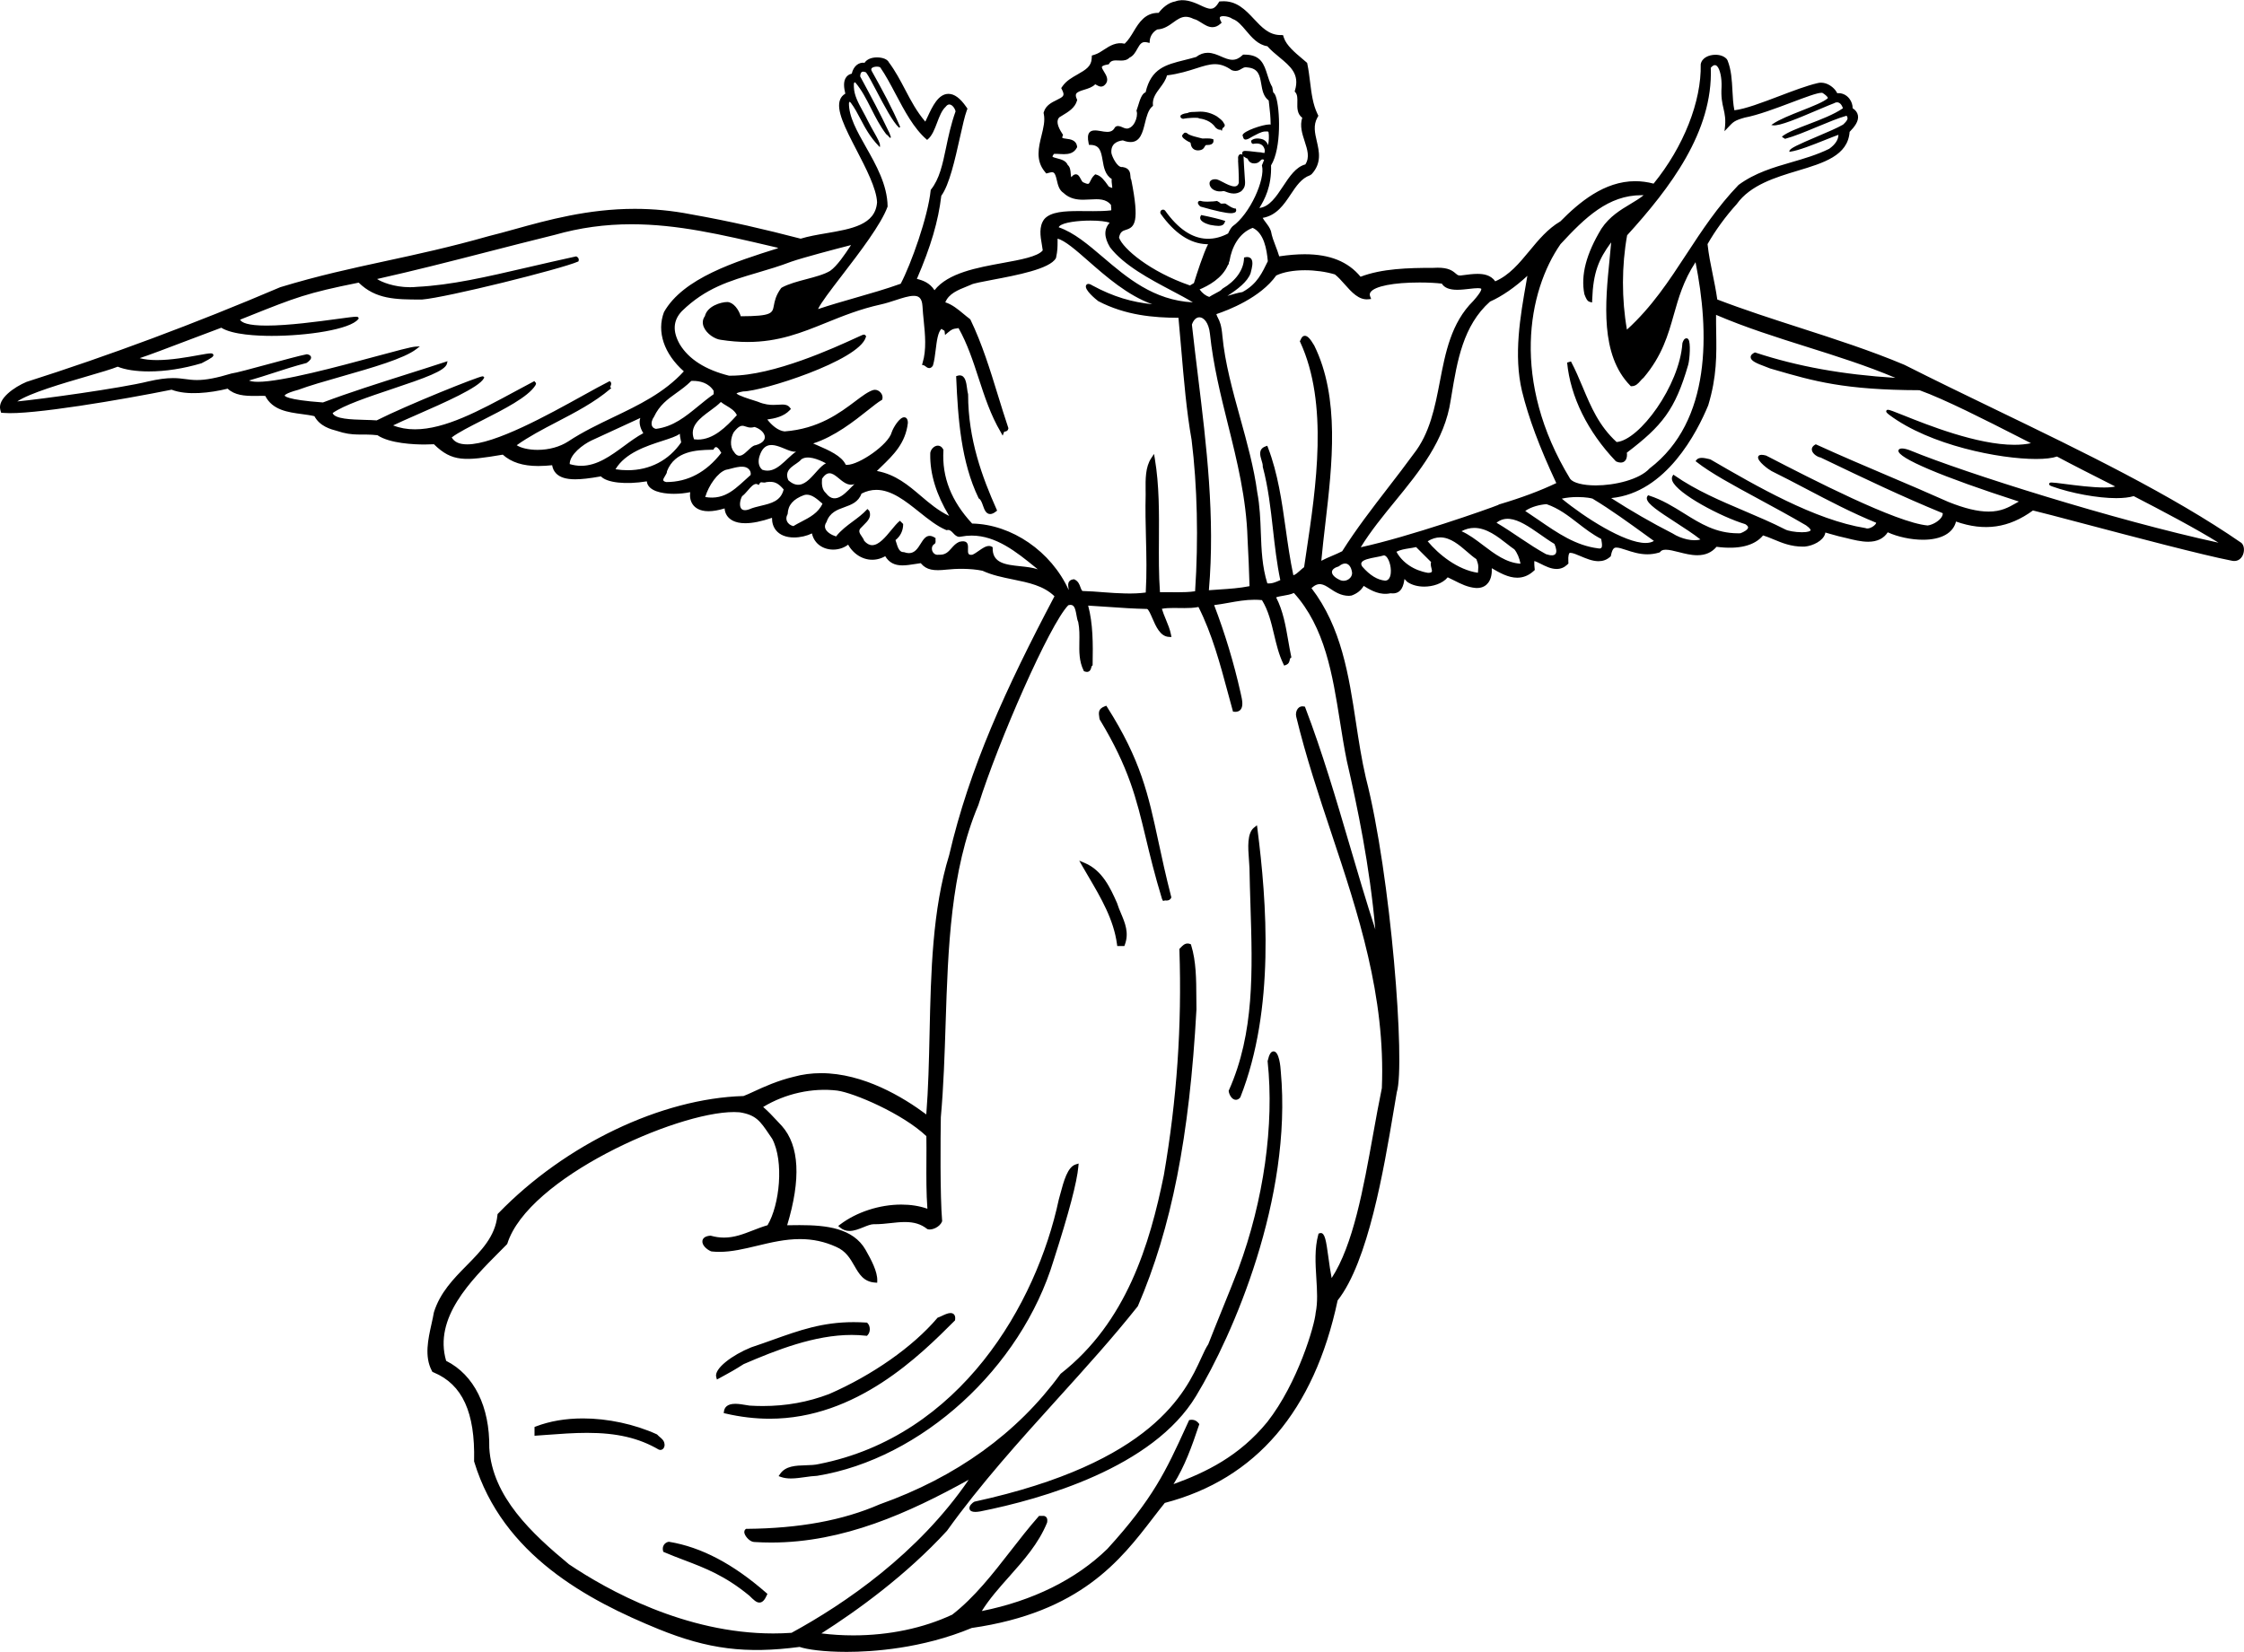 <?xml version="1.0" encoding="utf-8"?>
<!-- Generator: Adobe Illustrator 17.0.0, SVG Export Plug-In . SVG Version: 6.00 Build 0)  -->
<!DOCTYPE svg PUBLIC "-//W3C//DTD SVG 1.1//EN" "http://www.w3.org/Graphics/SVG/1.1/DTD/svg11.dtd">
<svg version="1.1" id="Layer_1" xmlns="http://www.w3.org/2000/svg" xmlns:xlink="http://www.w3.org/1999/xlink" x="0px" y="0px"
	 width="216.79px" height="159.634px" viewBox="0 0 216.79 159.634" enable-background="new 0 0 216.79 159.634"
	 xml:space="preserve">
<path d="M216.547,52.47c-6.752-4.667-15.351-8.826-23.665-12.848c-2.941-1.422-5.983-2.894-8.896-4.365
	c-3.239-1.366-6.727-2.492-10.098-3.581c-2.654-0.857-5.396-1.742-7.984-2.735c-0.132-0.916-0.295-1.713-0.453-2.487
	c-0.193-0.941-0.375-1.833-0.487-2.864c0.729-1.289,1.763-2.71,2.814-3.861c1.317-1.856,3.757-2.589,5.909-3.236
	c2.485-0.747,4.836-1.454,5.002-3.749c0.493-0.506,0.906-1.046,0.801-1.6c-0.053-0.276-0.224-0.506-0.509-0.687
	c0.005-0.317-0.103-0.643-0.31-0.916c-0.292-0.385-0.74-0.581-1.175-0.531c-0.052-0.108-0.121-0.216-0.208-0.322
	c-0.276-0.337-0.779-0.698-1.362-0.698c-0.118,0-0.235,0.016-0.329,0.042c-1.022,0.233-2.4,0.757-3.732,1.264
	c-1.614,0.614-3.278,1.246-4.309,1.359c-0.121-0.598-0.153-1.231-0.188-1.896c-0.051-0.99-0.104-2.014-0.478-2.936l-0.074-0.118
	c-0.243-0.266-0.63-0.412-1.09-0.412c-0.628,0-1.316,0.289-1.423,0.921c0.081,3.58-1.658,7.977-4.552,11.531
	c-0.592-0.157-1.188-0.236-1.772-0.236c-3.007,0-5.44,2.066-7.231,3.882c-1.219,0.711-2.121,1.802-2.993,2.858
	c-0.997,1.205-1.942,2.349-3.305,2.937c-0.444-0.637-1.172-0.719-1.711-0.719c-0.426,0-0.912,0.059-1.39,0.125
	c-0.394,0.069-0.49,0.037-0.707-0.154c-0.342-0.299-0.732-0.567-1.754-0.567c-0.134,0-0.281,0.005-0.416,0.014
	c-2.431,0-4.968,0.069-7.031,0.859c-1.201-1.462-2.969-2.174-5.394-2.174c-0.736,0-1.546,0.066-2.465,0.202
	c-0.1-0.346-0.227-0.675-0.35-0.996c-0.181-0.47-0.352-0.914-0.447-1.441c-0.105-0.316-0.308-0.584-0.503-0.843
	c-0.111-0.149-0.227-0.301-0.297-0.436c1.35-0.232,2.063-1.303,2.7-2.259c0.537-0.805,1.044-1.565,1.868-1.857l0.158-0.104
	c0.993-1.072,0.732-2.196,0.503-3.187c-0.184-0.792-0.357-1.541,0.053-2.28l0.1-0.18l-0.09-0.185
	c-0.443-0.915-0.574-1.972-0.713-3.092c-0.069-0.562-0.142-1.143-0.257-1.703l-0.026-0.129l-0.099-0.087
	c-0.121-0.106-0.256-0.22-0.399-0.34c-0.669-0.563-1.502-1.265-1.744-1.994l-0.088-0.266l-0.28-0.005
	c-1.089-0.018-1.784-0.761-2.521-1.546c-0.831-0.888-1.705-1.815-3.154-1.712l-0.2,0.013l-0.107,0.17
	c-0.298,0.472-0.545,0.532-0.728,0.532c-0.289,0-0.646-0.169-1.023-0.348c-0.693-0.328-1.59-0.667-2.403-0.357
	c-0.658,0.109-1.241,0.623-1.6,1.103c-1.292-0.021-1.895,0.93-2.401,1.775c-0.258,0.43-0.523,0.873-0.881,1.205
	c-0.785-0.183-1.42,0.19-1.976,0.562c-0.306,0.204-0.594,0.396-0.931,0.5l-0.265,0.082l-0.014,0.277
	c-0.037,0.759-0.547,1.084-1.375,1.553c-0.527,0.298-1.072,0.606-1.436,1.123l-0.134,0.191l0.102,0.209
	c0.258,0.53,0.112,0.626-0.548,0.95c-0.465,0.228-1.043,0.512-1.231,1.147l-0.028,0.095l0.021,0.098
	c0.137,0.649-0.037,1.354-0.222,2.101c-0.274,1.11-0.585,2.369,0.302,3.458l0.161,0.197l0.246-0.065
	c0.457-0.122,0.581-0.125,0.774,0.718c0.102,0.444,0.216,0.946,0.636,1.219c0.611,0.587,1.344,0.663,1.917,0.663
	c0.22,0,0.442-0.012,0.664-0.025c0.799-0.045,1.531-0.085,2.017,0.534c-0.003,0.105,0.008,0.206,0.019,0.299
	c0.007,0.063,0.018,0.164-0.01,0.219c-0.562,0.067-1.188,0.077-1.731,0.077l-1.377-0.008c-1.35,0-2.718,0.058-3.341,0.772
	c-0.548,0.707-0.38,1.674-0.245,2.451c0.035,0.2,0.069,0.394,0.089,0.575c-0.469,0.601-2.18,0.912-3.837,1.213
	c-2.509,0.457-5.317,0.968-6.62,2.639c-0.457-0.71-1.104-0.949-1.702-1.095c1.357-3.153,2.07-5.584,2.359-8.033
	c0.776-1.057,1.322-3.499,1.806-5.662c0.247-1.103,0.459-2.055,0.649-2.562l0.073-0.193l-0.118-0.17
	C92.76,9.483,92.199,9.07,91.631,9.07c-0.986,0-1.555,1.224-2.013,2.208c-0.078,0.167-0.153,0.329-0.226,0.476
	c-0.837-0.979-1.374-2.002-1.939-3.078c-0.467-0.89-0.95-1.809-1.583-2.656c-0.225-0.45-0.989-0.473-1.14-0.473
	c-0.562,0-0.991,0.193-1.205,0.518c-0.591-0.075-1.082,0.358-1.238,1.053c-0.262,0.059-0.423,0.196-0.518,0.316
	c-0.344,0.434-0.225,1.094-0.105,1.617C81.399,9.2,81.256,9.409,81.18,9.58c-0.453,1.018,0.482,2.823,1.564,4.912
	c0.909,1.754,1.939,3.743,1.988,5.055c-0.158,2.181-2.466,2.575-4.911,2.993c-0.844,0.144-1.716,0.293-2.47,0.525
	c-3.512-0.908-6.675-1.659-10.629-2.36c-1.771-0.347-3.587-0.523-5.396-0.523c-4.518,0-8.439,1.088-11.59,1.963
	c-0.881,0.245-1.716,0.477-2.519,0.673c-3.724,1.06-6.89,1.745-9.951,2.407c-3.34,0.723-6.495,1.405-10.187,2.528
	c-8.265,3.524-16.501,6.599-24.513,9.15c-1.181,0.497-2.83,1.63-2.533,2.713l0.073,0.266l0.274,0.023
	c2.601,0.221,11.497-1.294,16.194-2.246c1.514,0.58,3.738,0.313,5.422-0.099c0.682,0.643,1.657,0.7,2.532,0.7l0.783-0.006
	c0.106,0,0.211,0.001,0.315,0.004c0.695,1.377,2.198,1.578,3.532,1.757c0.431,0.058,0.841,0.112,1.216,0.202
	c0.528,0.987,1.592,1.269,2.154,1.417c1.652,0.563,2.388,0.247,3.935,0.423c1.208,0.809,3.574,0.898,4.554,0.898
	c0.312,0,0.617-0.008,0.906-0.024c1.762,1.738,3.022,1.614,6.637,1.008l0.013-0.002c0.821,0.738,1.943,1.097,3.421,1.097
	c0.473,0,0.941-0.035,1.348-0.077c0.05,0.311,0.175,0.574,0.374,0.784c0.368,0.388,0.974,0.577,1.853,0.577
	c0.62,0,1.373-0.085,2.485-0.283c0.576,0.611,2.367,0.817,4.433,0.481c0.015,0.149,0.063,0.267,0.108,0.347
	c0.429,0.774,1.9,0.858,2.513,0.858c0.534,0,1.078-0.057,1.568-0.16c-0.056,0.47,0.029,0.875,0.254,1.193
	c0.209,0.296,0.643,0.649,1.518,0.649c0.445,0,0.966-0.091,1.556-0.271c0.014,0.254,0.092,0.495,0.232,0.702
	c0.225,0.333,0.714,0.729,1.764,0.729c0.699,0,1.565-0.175,2.582-0.522c-0.003,0.478,0.124,0.878,0.38,1.197
	c0.37,0.459,0.975,0.702,1.75,0.702c0.608,0,1.24-0.152,1.729-0.393c0.063,0.309,0.198,0.594,0.4,0.838
	c0.71,0.859,2.143,0.977,3.098,0.25c0.125,0.236,0.301,0.471,0.517,0.683c0.854,0.838,2.039,1.019,3.066,0.432
	c0.355,0.604,0.892,0.888,1.656,0.888c0.383,0,0.807-0.066,1.254-0.137c0.167-0.026,0.339-0.054,0.518-0.079
	c0.556,0.678,1.275,0.757,2.486,0.625c0.944-0.102,2.327-0.132,3.481,0.108c0.922,0.427,1.947,0.637,2.939,0.839
	c1.524,0.311,2.968,0.606,4.016,1.627c-4.688,8.891-8.212,16.569-10.173,25.012c-1.629,5.279-1.764,11.337-1.893,17.196
	c-0.061,2.742-0.119,5.347-0.318,7.865c-2.228-1.663-6.075-3.987-10.164-3.987c-0.913,0-1.803,0.117-2.634,0.347
	c-1.596,0.383-2.901,0.983-3.854,1.423c-0.388,0.179-0.724,0.334-1.005,0.439c-7.938,0.229-17.221,4.665-23.668,11.313l-0.095,0.099
	l-0.015,0.136c-0.211,2.027-1.554,3.392-2.976,4.835c-1.257,1.277-2.557,2.598-3.156,4.511c-0.062,0.363-0.147,0.744-0.234,1.134
	c-0.328,1.469-0.699,3.135,0.024,4.507l0.066,0.126l0.131,0.055c2.765,1.157,4.002,3.866,3.894,8.526l-0.001,0.063l0.019,0.061
	c2.745,8.999,10.963,13.361,17.816,16.157c4.79,1.941,8.42,2.395,13.614,1.715c0.673,0.238,2.323,0.479,4.545,0.479
	c2.44,0,7.268-0.304,12.082-2.31c10.502-1.506,14.389-6.563,17.512-10.628c0.389-0.506,0.765-0.994,1.139-1.457
	c8.81-2.301,14.428-8.885,16.699-19.57c2.953-3.721,4.475-12.761,5.387-18.178c0.124-0.736,0.237-1.407,0.329-1.942
	c0.838-2.646-0.563-20.977-2.995-30.407c-0.404-1.732-0.682-3.559-0.951-5.325c-0.688-4.53-1.4-9.209-4.298-12.981
	c0.681-0.626,1.138-0.397,1.781,0.034c0.473,0.317,1.061,0.711,1.842,0.711l0.247-0.027c0.533-0.191,0.928-0.505,1.177-0.935
	c0.03,0.019,0.061,0.038,0.09,0.056c0.669,0.415,1.51,0.874,2.5,0.658c1.131,0.146,1.265-0.872,1.342-1.339
	c0.003-0.013,0.005-0.027,0.007-0.042c0.059,0.057,0.132,0.134,0.221,0.235l0.081,0.07c0.433,0.283,0.987,0.433,1.604,0.433
	c0.813,0,1.767-0.281,2.271-0.898c0.207,0.094,0.41,0.197,0.614,0.3c0.646,0.328,1.313,0.667,2.096,0.729l0.12,0.004
	c0.587,0,0.92-0.284,1.095-0.522c0.286-0.389,0.355-0.919,0.333-1.39c0.741,0.43,1.581,0.916,2.459,0.916
	c0.566,0,1.086-0.205,1.543-0.609l0.152-0.135l-0.021-0.203c-0.048-0.444-0.012-0.621-0.025-0.658
	c0.131,0.017,0.403,0.154,0.624,0.266c0.46,0.232,0.981,0.495,1.528,0.495c0.388,0,0.728-0.135,1.011-0.4l0.134-0.126l-0.01-0.184
	c-0.035-0.64,0.081-0.798,0.105-0.823c0.007-0.007,0.023-0.025,0.098-0.025c0.224,0,0.605,0.163,0.975,0.32
	c0.536,0.228,1.145,0.487,1.736,0.487c0.42,0,0.785-0.131,1.085-0.389l0.102-0.087l0.027-0.13c0.149-0.711,0.37-0.711,0.516-0.711
	c0.237,0,0.566,0.109,0.949,0.235c0.56,0.185,1.256,0.416,2.04,0.416c0.374,0,0.744-0.054,1.098-0.159l0.106-0.032l0.074-0.082
	c0.072-0.08,0.194-0.171,0.505-0.171c0.344,0,0.787,0.113,1.256,0.232c0.582,0.148,1.185,0.301,1.786,0.301
	c0.787,0,1.397-0.267,1.86-0.815c2.115,0.28,3.671-0.095,4.496-1.1c0.346,0.105,0.68,0.244,1.028,0.389
	c0.822,0.342,1.672,0.695,2.828,0.695l0.162-0.003c0.802-0.07,1.784-0.563,1.974-1.237c0.012-0.041,0.021-0.082,0.025-0.123
	c0.155,0.042,0.316,0.089,0.481,0.138c0.255,0.074,0.514,0.149,0.785,0.217c0.239,0.05,0.493,0.113,0.753,0.178
	c0.704,0.176,1.433,0.358,2.117,0.358c0.863,0,1.497-0.307,1.892-0.913c0.946,0.438,2.256,0.72,3.401,0.72
	c1.768,0,2.918-0.647,3.193-1.758c2.747,0.963,5.109,0.626,7.433-1.071c0.717,0.167,2.577,0.659,4.88,1.267
	c4.852,1.281,11.496,3.036,14.293,3.58c0.491,0.132,0.921-0.093,1.114-0.563C216.832,53.261,216.84,52.752,216.547,52.47z
	 M134.37,55.136c0.005,0.286-0.037,0.953-0.551,0.977c-0.75-0.07-1.473-0.514-2.204-1.35c-0.103-0.151-0.131-0.275-0.087-0.38
	c0.123-0.297,0.803-0.426,1.403-0.54c0.28-0.053,0.545-0.104,0.74-0.167c0.012-0.002,0.024-0.003,0.037-0.003
	C134.022,53.673,134.356,54.411,134.37,55.136z M136.156,52.987c0.216-0.034,0.438-0.069,0.65-0.12
	c0.316,0.315,0.632,0.63,0.947,0.946l0.501,0.5c-0.065,0.201-0.012,0.407,0.036,0.591c0.041,0.156,0.077,0.291,0.021,0.363
	c-0.047,0.06-0.165,0.09-0.352,0.091c-1.346-0.225-2.48-0.984-3.051-2.038C135.28,53.126,135.725,53.055,136.156,52.987z
	 M142.63,54.033c0.207,0.528,0.2,0.625,0.169,1.069c-0.005,0.073-0.011,0.154-0.017,0.248c-1.956-0.272-3.82-1.79-4.855-3.043
	c0.407-0.253,0.806-0.376,1.215-0.376c0.985,0,1.839,0.737,2.592,1.388C142.047,53.59,142.344,53.846,142.63,54.033z
	 M146.894,54.473c-1.368-0.081-2.503-0.942-3.601-1.776c-0.705-0.535-1.373-1.043-2.099-1.362c0.401-0.212,0.817-0.32,1.237-0.32
	c1.184,0,2.261,0.841,3.127,1.518c0.266,0.208,0.517,0.404,0.749,0.56C146.583,53.44,146.794,53.939,146.894,54.473z M85.927,13.27
	c0.022,0.027,0.037,0.047,0.071,0.047h0.035l0.02-0.029c0.021-0.031,0.011-0.055-0.008-0.102c-0.02-0.051-0.062-0.155-0.122-0.34
	c-0.94-1.965-1.686-3.357-2.821-5.46c0.002-0.214,0.056-0.461,0.289-0.461c0.077,0,0.171,0.025,0.278,0.075
	c0.229,0.308,0.599,1.012,1.026,1.825c0.697,1.328,1.564,2.98,2.168,3.518l0.104-0.075c-0.787-1.85-1.685-3.495-2.772-5.446
	c-0.034-0.083-0.032-0.151,0.006-0.208c0.081-0.121,0.312-0.175,0.504-0.175c0.185,0,0.315,0.046,0.345,0.089
	c0.514,0.741,0.979,1.621,1.472,2.553c0.865,1.636,1.759,3.328,3.003,4.401l0.042,0.036l0.042-0.034
	c0.438-0.349,0.686-1.005,0.925-1.639c0.22-0.581,0.447-1.181,0.82-1.52c0.113-0.152,0.233-0.23,0.358-0.23
	c0.299,0,0.567,0.433,0.603,0.67c-0.444,1.24-0.696,2.444-0.918,3.506c-0.339,1.622-0.632,3.022-1.469,4.064l-0.012,0.015
	l-0.002,0.02c-0.257,2.566-1.904,7.17-2.898,9.049c-1.434,0.514-2.919,0.94-4.356,1.352c-1.192,0.342-2.424,0.695-3.632,1.1
	c0.268-0.59,1.22-1.831,2.309-3.25c1.693-2.206,3.799-4.952,4.409-6.649l0.004-0.023c-0.022-2.081-1.122-4.024-2.092-5.739
	c-0.858-1.517-1.669-2.949-1.643-4.263c0.029-0.064,0.05-0.102,0.064-0.125c0.02,0.032,0.05,0.073,0.101,0.087
	c0.38,0.508,0.659,1.038,0.954,1.598c0.445,0.846,0.905,1.72,1.767,2.612l0.101,0.104l0.012-0.144
	c0.021-0.244-0.218-0.669-0.58-1.312c-0.179-0.317-0.381-0.676-0.583-1.071c-0.159-0.331-0.329-0.642-0.493-0.942
	c-0.45-0.825-0.838-1.537-0.866-2.346c-0.008-0.215-0.01-0.371,0.035-0.418c0.011-0.012,0.032-0.025,0.093-0.03
	c0.632,0.74,1.074,1.611,1.541,2.533c0.419,0.826,0.852,1.68,1.444,2.464l0.014,0.014C85.792,13.098,85.89,13.223,85.927,13.27z
	 M117.948,2.056c-0.098-0.18-0.132-0.329-0.091-0.396c0.037-0.062,0.164-0.1,0.333-0.1c0.32,0,0.692,0.125,0.839,0.242l0.059,0.032
	c0.48,0.166,0.878,0.637,1.298,1.136c0.539,0.64,1.148,1.362,2.052,1.497c0.347,0.392,0.756,0.729,1.151,1.056
	c1.069,0.883,1.992,1.646,1.517,3.212l-0.031,0.104l0.072,0.083c0.206,0.237,0.197,0.604,0.188,0.994
	c-0.012,0.515-0.025,1.092,0.473,1.464c-0.253,0.78-0.005,1.543,0.236,2.283c0.259,0.796,0.505,1.548,0.063,2.227
	c-0.915,0.24-1.541,1.188-2.146,2.104c-0.675,1.02-1.314,1.987-2.296,2.107c0.488-0.792,1.195-2.063,1.13-4.121
	c1.024-1.644,0.862-5.482,0.469-6.63c-0.074-0.217-0.156-0.35-0.259-0.418c-0.014-0.057-0.028-0.154-0.038-0.217
	c-0.032-0.205-0.058-0.37-0.141-0.452c-0.169-0.339-0.28-0.693-0.389-1.036c-0.316-1.001-0.615-1.947-2.191-1.947l-0.157,0.002
	l-0.056,0.053c-0.319,0.302-0.627,0.443-0.969,0.443c-0.358,0-0.715-0.154-1.093-0.317c-0.408-0.177-0.831-0.359-1.295-0.359
	c-0.396,0-0.764,0.133-1.125,0.406c-0.396,0.117-0.778,0.212-1.142,0.303c-1.784,0.445-3.2,0.798-3.734,3.107
	c-0.365,0.118-0.56,0.755-0.732,1.323c-0.048,0.155-0.089,0.293-0.127,0.386l-0.025,0.065l0.021,0.067
	c0.083,0.27,0.003,0.728-0.191,1.089c-0.154,0.287-0.359,0.48-0.594,0.549c-0.196,0.073-0.407-0.011-0.604-0.104
	c-0.249-0.116-0.518-0.18-0.692-0.006l-0.035,0.048c-0.149,0.283-0.374,0.41-0.729,0.41c-0.205,0-0.425-0.041-0.637-0.08
	c-0.476-0.088-0.882-0.108-1.08,0.136c-0.165,0.203-0.189,0.526-0.079,1.046L105.203,14l0.157,0.003
	c0.867,0.019,1.007,0.579,1.163,1.491c0.112,0.663,0.24,1.409,0.878,1.801c-0.022,0.2,0.006,0.406,0.028,0.579
	c0.012,0.09,0.029,0.218,0.025,0.285c-0.05-0.006-0.146-0.033-0.329-0.121l-0.096-0.133c-0.316-0.444-0.644-0.902-1.114-1.03
	l-0.105-0.029l-0.08,0.074c-0.208,0.192-0.313,0.407-0.396,0.58c-0.112,0.23-0.146,0.268-0.233,0.268
	c-0.091,0-0.227-0.043-0.439-0.141c-0.096-0.026-0.189-0.204-0.264-0.347c-0.107-0.204-0.229-0.436-0.469-0.436
	c-0.177,0-0.316,0.136-0.425,0.279c-0.038-0.047-0.055-0.244-0.064-0.363c-0.023-0.28-0.053-0.623-0.292-0.821
	c-0.167-0.418-0.642-0.54-1.026-0.639c-0.146-0.037-0.416-0.106-0.443-0.165c0,0-0.011-0.068,0.148-0.263
	c0.167-0.014,0.352-0.001,0.537,0.01c0.141,0.008,0.282,0.016,0.421,0.016c0.429,0,0.958-0.071,1.249-0.625l0.029-0.055
	l-0.008-0.062c-0.082-0.629-0.66-0.701-1.042-0.749c-0.125-0.016-0.358-0.045-0.388-0.094c-0.006-0.01-0.012-0.064,0.037-0.185
	l0.04-0.097l-0.059-0.087c-0.515-0.769-0.604-1.302-0.307-1.605c0.097-0.062,0.199-0.124,0.305-0.187
	c0.568-0.341,1.212-0.728,1.407-1.43l0.02-0.07l-0.031-0.066c-0.103-0.219-0.129-0.388-0.078-0.502
	c0.088-0.199,0.43-0.304,0.792-0.415c0.374-0.115,0.792-0.243,1.057-0.525c0.04,0.019,0.084,0.044,0.126,0.068
	c0.127,0.073,0.27,0.155,0.435,0.155c0.149,0,0.282-0.066,0.387-0.187c0.419-0.418,0.122-0.898-0.096-1.25
	c-0.108-0.174-0.242-0.391-0.201-0.481c0.015-0.032,0.099-0.144,0.566-0.22l0.093-0.015l0.047-0.081
	c0.183-0.314,0.511-0.305,0.89-0.289c0.087,0.004,0.173,0.008,0.258,0.008c0.252,0,0.567-0.033,0.805-0.28
	c0.381-0.172,0.58-0.534,0.757-0.854c0.271-0.491,0.459-0.746,0.957-0.623l0.228,0.057l0.018-0.233
	c0.033-0.438,0.331-0.874,0.729-1.073c0.644-0.032,1.118-0.374,1.538-0.677c0.39-0.281,0.758-0.546,1.215-0.546
	c0.231,0,0.475,0.066,0.745,0.201l0.047,0.017c0.229,0.048,0.463,0.197,0.71,0.354c0.334,0.212,0.68,0.432,1.07,0.432
	c0.276,0,0.53-0.108,0.776-0.331l0.115-0.104L117.948,2.056z M177.467,9.887c0.253,0,0.456,0.205,0.576,0.577
	c-0.881,0.605-2.174,1.099-3.317,1.535c-1.031,0.393-2.006,0.765-2.517,1.156L172.15,13.2l0.052,0.053
	c0.05,0.051,0.09,0.069,0.124,0.085c0.029,0.013,0.053,0.023,0.085,0.056l0.027,0.026l0.036-0.01
	c0.876-0.235,1.987-0.698,3.063-1.146c1.007-0.419,2.047-0.853,2.857-1.081c0.136,0.207,0.204,0.361-0.337,0.858
	c-0.512,0.306-1.52,0.734-2.494,1.148c-1.852,0.787-2.665,1.157-2.687,1.399l-0.008,0.083l0.082-0.011
	c0.813-0.114,2.16-0.651,3.348-1.125c0.479-0.191,0.934-0.372,1.312-0.509c-0.011,0.484-0.313,0.941-0.892,1.354
	c-1.182,0.583-2.436,0.946-3.647,1.298c-1.73,0.502-3.521,1.022-5.111,2.192c-2.036,2.114-3.55,4.427-5.015,6.663
	c-1.725,2.635-3.355,5.125-5.768,7.321c-0.518-2.946-0.512-6.178,0.018-9.117c4.131-4.544,8.316-10.019,8.082-16.185
	c0.236-0.279,0.438-0.334,0.613-0.152c0.279,0.289,0.459,1.13,0.428,1.999c-0.063,1,0.064,1.555,0.188,2.093
	c0.125,0.543,0.242,1.057,0.12,1.986L166.6,12.68l0.14-0.147c0.072-0.077,0.138-0.146,0.197-0.21
	c0.521-0.559,0.629-0.675,1.616-0.958c1.291-0.243,3.022-0.897,4.551-1.474c1.313-0.496,2.447-0.924,2.878-0.924
	c0.027,0,0.051,0.001,0.071,0.005c0.161,0.084,0.559,0.38,0.534,0.513c-0.376,0.353-1.415,0.764-2.515,1.199
	c-1.075,0.426-2.188,0.866-2.817,1.304l-0.132,0.092l0.159,0.027c0.599,0.106,2.522-0.711,4.201-1.427
	c0.423-0.181,0.826-0.352,1.179-0.496c0.175-0.072,0.342-0.138,0.485-0.192c0.006-0.004,0.012-0.002,0.017-0.006
	C177.264,9.925,177.367,9.887,177.467,9.887z M157.501,19.72c-0.943,0.566-2.013,1.207-2.793,2.384
	c-1.466,2.428-2.007,4.483-1.645,6.317l0.027,0.071c0.105,0.273,0.236,0.613,0.481,0.676l0.238,0.063l0.009-0.247
	c0.095-2.713,0.656-3.947,1.8-5.519l0.034-0.028c-0.045,0.538-0.102,1.099-0.159,1.675c-0.409,4.087-0.919,9.173,2.001,12.149
	l0.058,0.059h0.083c0.396,0,0.634-0.272,0.843-0.512c0.094-0.107,0.182-0.208,0.309-0.31c1.795-2.12,2.367-4.142,2.92-6.098
	c0.458-1.619,0.931-3.289,2.096-5.065c1.332,6.66,1.577,15.347-4.434,19.929c-0.981,1.08-3.363,1.644-5.207,1.644
	c-1.228,0-2.178-0.248-2.468-0.63c-5.751-9.456-4.089-18.141-0.935-22.685c2.386-2.588,4.621-4.73,7.821-4.73
	c0.068,0,0.137,0.001,0.206,0.003C158.411,19.175,157.966,19.442,157.501,19.72z M147.452,27.269
	c-0.581,3.301-1.239,7.043-0.414,10.528c0.636,2.594,1.69,5.422,3.314,8.887c-1.529,0.731-3.356,1.415-5.436,2.034l-0.141,0.042
	v0.024c-0.954,0.391-8.669,3.098-13.315,4.101c0.954-1.556,2.152-3.022,3.314-4.444c2.36-2.888,4.801-5.875,5.379-9.779l0.076-0.458
	c0.549-3.318,1.117-6.748,3.722-9.06c1.145-0.505,2.434-1.397,3.607-2.49C147.525,26.856,147.489,27.061,147.452,27.269z
	 M129.324,54.736l0.023-0.012c0.216-0.178,0.418-0.268,0.603-0.268c0.339,0,0.589,0.319,0.669,0.853
	c0.025,0.179-0.038,0.37-0.173,0.525c-0.16,0.184-0.4,0.293-0.643,0.293c-0.159,0-0.315-0.045-0.469-0.135
	c-0.426-0.211-0.677-0.496-0.654-0.742C128.7,55.034,128.929,54.851,129.324,54.736z M130.384,81.659
	c-1.296-4.407-2.636-8.966-4.278-13.267l-0.039-0.102l-0.106-0.021c-0.241-0.047-0.443,0.035-0.584,0.214
	c-0.156,0.199-0.216,0.512-0.15,0.777c0.926,3.837,2.185,7.616,3.402,11.271c2.573,7.726,5.235,15.715,4.87,24.622
	c-0.296,1.427-0.563,2.913-0.847,4.485c-0.944,5.248-1.92,10.668-4.003,13.869c-0.124-0.616-0.22-1.318-0.307-1.953
	c-0.233-1.708-0.344-2.4-0.756-2.4l-0.2,0.054l-0.027,0.098c-0.369,1.339-0.278,2.799-0.19,4.211
	c0.074,1.197,0.145,2.328-0.065,3.348c-0.088,1.181-1.716,6.777-4.669,10.546c-2.701,3.308-5.93,4.874-9.063,6.009
	c1.085-1.726,1.761-3.61,2.459-5.696l0.034-0.102l-0.067-0.084c-0.209-0.262-0.488-0.375-0.813-0.324l-0.104,0.018l-0.329,0.719
	c-1.889,4.134-3.137,6.865-7.571,11.729c-3.024,2.949-7.211,5.021-12.13,6.006c0.725-1.168,1.659-2.219,2.643-3.325
	c1.399-1.574,2.847-3.202,3.665-5.223l0.017-0.132c0.007-0.131,0.022-0.437-0.323-0.516h-0.467l-0.06,0.066
	c-0.937,1.063-1.831,2.213-2.695,3.324c-1.718,2.209-3.494,4.493-5.637,6.154c-2.801,1.311-6.109,2.003-9.565,2.003
	c-1.035,0-2.068-0.063-3.077-0.191c3.43-2.183,8.168-5.596,12.135-9.916c3.231-4.513,7.023-8.708,10.69-12.765
	c2.751-3.042,5.349-5.916,7.729-8.914l0.027-0.045c3.238-7.522,4.982-16.358,5.655-28.663c-0.008-0.375-0.01-0.762-0.011-1.156
	c-0.008-1.717-0.016-3.492-0.499-5.041l-0.028-0.093l-0.091-0.033c-0.075-0.028-0.151-0.043-0.226-0.043
	c-0.292,0-0.494,0.212-0.655,0.382l-0.14,0.143l0.003,0.086c0.248,7.347-0.244,14.469-1.502,21.767
	c-1.36,6.695-3.606,14.211-9.956,19.188l-0.037,0.039c-4.175,5.721-10.048,9.957-17.469,12.596
	c-3.545,1.546-7.744,2.319-12.834,2.365h-0.068l-0.053,0.043c-0.056,0.045-0.176,0.178-0.083,0.44
	c0.11,0.314,0.535,0.789,0.943,0.789c0.001,0,0.002,0,0.002,0c0.538,0.034,1.085,0.051,1.625,0.051
	c6.978,0,13.287-2.867,19.079-6.07c-4.901,7.163-11.966,11.981-17.118,14.794c-0.582,0.041-1.177,0.062-1.769,0.062
	c-8.509,0.001-16.023-4.192-19.729-6.68c-3.577-2.965-7.418-6.525-7.703-11.25c0.052-3.996-1.467-7.058-4.169-8.416
	c-1.212-4.156,2.354-7.729,5.222-10.604c0.222-0.223,0.438-0.439,0.646-0.65l0.048-0.079c1.993-6.329,16.27-12.708,21.894-12.708
	c0.198,0,0.384,0.008,0.545,0.023c1.585,0.252,1.989,0.852,2.875,2.165l0.271,0.397c1.155,2.188,0.718,6.383-0.449,8.35
	c-0.499,0.146-0.968,0.327-1.422,0.504c-0.917,0.356-1.782,0.693-2.782,0.693c-0.419,0-0.832-0.058-1.262-0.178l-0.033-0.009
	l-0.035,0.002c-0.594,0.046-0.729,0.323-0.756,0.484c-0.068,0.403,0.371,0.828,0.818,1.022l0.057,0.016
	c0.243,0.027,0.499,0.042,0.759,0.042c1.195,0,2.388-0.286,3.652-0.589c1.327-0.318,2.698-0.646,4.138-0.646
	c1.241,0,2.386,0.246,3.502,0.755c0.93,0.399,1.348,1.124,1.751,1.824c0.459,0.798,0.894,1.551,2.002,1.624l0.205,0.014l0.005-0.205
	c0.024-0.874-0.571-1.995-1.131-2.979c-1.206-2.094-3.775-2.382-6.373-2.382c-0.384,0-0.763,0.006-1.133,0.012l-0.067,0.001
	c1.347-4.461,1.18-7.683-0.502-9.586l-0.451-0.482c-0.495-0.533-0.841-0.905-1.365-1.362c2.142-1.299,4.764-1.875,7.162-1.584
	c1.596,0.216,6.294,2.215,8.605,4.402c0.013,0.797,0.009,1.604,0.004,2.409c-0.008,1.528-0.017,3.105,0.096,4.606
	c-0.763-0.267-1.609-0.401-2.521-0.401c-2.104,0-4.31,0.717-5.9,1.917l-0.199,0.15l0.192,0.159c0.259,0.214,0.563,0.322,0.903,0.322
	c0.453,0,0.904-0.184,1.34-0.359c0.373-0.151,0.725-0.294,1.012-0.294l0.144,0.002c0.488,0,0.983-0.055,1.461-0.107
	c0.463-0.051,0.941-0.104,1.396-0.104c0.898,0,1.56,0.206,2.145,0.668l0.074,0.036c0.413,0.102,1.153-0.226,1.361-0.743l0.018-0.043
	l-0.004-0.047c-0.206-2.374-0.157-8.167-0.125-9.995c0.268-2.972,0.367-6.063,0.463-9.051c0.233-7.259,0.475-14.765,3.162-21.119
	c1.926-6.138,6.893-17.487,8.691-19.313c0.542-0.153,0.658,0.221,0.787,0.95c0.047,0.265,0.092,0.516,0.169,0.669
	c0.134,0.651,0.122,1.301,0.111,1.93c-0.016,0.911-0.032,1.854,0.407,2.755l0.035,0.072l0.075,0.027
	c0.465,0.172,0.593-0.207,0.633-0.372c0.014-0.057,0.034-0.143,0.059-0.163l0.071-0.058l0.002-0.092
	c0.04-2.001,0.036-3.944-0.432-5.681c0.893,0.052,1.589,0.101,2.215,0.145c1.151,0.081,2.061,0.145,3.476,0.18
	c0.137,0.029,0.35,0.522,0.506,0.883c0.34,0.79,0.764,1.772,1.597,1.816l0.252,0.013l-0.047-0.248
	c-0.093-0.485-0.296-0.976-0.493-1.452c-0.141-0.34-0.285-0.69-0.385-1.028c0.362-0.069,0.768-0.08,1.127-0.08
	c0.171,0,0.344,0.003,0.518,0.005c0.178,0.003,0.357,0.005,0.535,0.005c0.42,0,0.902-0.013,1.357-0.104
	c1.313,2.606,2.089,5.492,2.84,8.285c0.152,0.565,0.305,1.131,0.461,1.696l0.036,0.131l0.136,0.013
	c0.331,0.033,0.515-0.103,0.604-0.216c0.277-0.347,0.135-0.974,0.031-1.432c-0.019-0.081-0.035-0.154-0.048-0.221
	c-0.646-2.871-1.503-5.708-2.547-8.439c0.476-0.058,0.943-0.143,1.399-0.224c0.807-0.145,1.641-0.294,2.501-0.294
	c0.248,0,0.484,0.012,0.72,0.036c0.618,0.997,0.897,2.175,1.168,3.316c0.228,0.962,0.463,1.957,0.9,2.852l0.079,0.161l0.167-0.063
	c0.295-0.109,0.341-0.341,0.371-0.495c0.02-0.094,0.031-0.139,0.062-0.163l0.096-0.076l-0.025-0.119
	c-0.107-0.504-0.196-1.014-0.284-1.523c-0.243-1.407-0.494-2.86-1.165-4.155c0.148-0.066,0.452-0.118,0.67-0.155
	c0.35-0.059,0.74-0.125,1.046-0.271c3.007,3.311,3.738,7.922,4.446,12.383c0.201,1.266,0.408,2.574,0.666,3.835
	c1.014,4.402,2.216,10.14,2.755,16.294C131.991,87.125,131.176,84.354,130.384,81.659z M90.228,52.6
	c0.176-0.076,0.163-0.251,0.153-0.379c-0.004-0.062-0.009-0.12,0.002-0.165l0.011-0.044l-0.038-0.026
	c-0.201-0.136-0.379-0.202-0.544-0.202c-0.392,0-0.622,0.368-0.866,0.757c-0.281,0.448-0.571,0.912-1.133,0.912
	c-0.145,0-0.306-0.032-0.477-0.094l-0.013-0.004l-0.014,0.001c-0.013,0-0.025,0.001-0.037,0.001c-0.401,0-0.553-0.496-0.686-0.934
	c-0.025-0.082-0.049-0.16-0.073-0.231c0.471-0.362,0.74-0.916,0.74-1.529v-0.027l-0.082-0.082c-0.063-0.062-0.125-0.124-0.189-0.187
	l-0.042-0.041l-0.045,0.037c-0.241,0.196-0.504,0.517-0.783,0.855c-0.565,0.687-1.206,1.465-1.85,1.465
	c-0.273,0-0.527-0.139-0.776-0.423c-0.044-0.149-0.142-0.29-0.236-0.427c-0.208-0.302-0.388-0.563-0.023-0.875
	c0.075-0.083,0.156-0.164,0.237-0.244c0.367-0.364,0.746-0.742,0.527-1.327l-0.064-0.073c-0.026-0.025-0.051-0.051-0.076-0.077
	L83.8,49.186l-0.047,0.052c-0.411,0.448-0.892,0.803-1.356,1.147c-0.563,0.417-1.146,0.848-1.628,1.455
	c-0.433-0.133-0.911-0.418-1.039-0.773c-0.07-0.196-0.031-0.403,0.116-0.617l0.008-0.016c0.31-0.912,1.026-1.17,1.718-1.419
	c0.667-0.241,1.356-0.489,1.657-1.315c0.476-0.243,0.946-0.361,1.438-0.361c1.464,0,2.822,1.084,4.135,2.133
	c0.895,0.715,1.74,1.39,2.622,1.754l0.021,0.008l0.021-0.006c0.043-0.011,0.085-0.017,0.125-0.017c0.203,0,0.347,0.151,0.499,0.313
	c0.165,0.174,0.335,0.354,0.595,0.354c0.052,0,0.105-0.007,0.155-0.021c0.34-0.066,0.686-0.1,1.026-0.1
	c2.375,0,4.357,1.606,6.105,3.024c0.098,0.079,0.194,0.158,0.29,0.235c-0.505-0.172-1.106-0.235-1.694-0.297
	c-1.397-0.147-2.718-0.286-2.667-1.797l0.001-0.036l-0.029-0.021c-0.1-0.069-0.211-0.104-0.332-0.104
	c-0.314,0-0.651,0.237-0.978,0.466c-0.212,0.148-0.431,0.302-0.619,0.379c-0.173,0.026-0.286,0.006-0.35-0.061
	c-0.092-0.095-0.084-0.295-0.078-0.489c0.008-0.232,0.017-0.472-0.126-0.619c-0.131-0.136-0.338-0.169-0.714-0.079
	c-0.329,0.138-0.545,0.382-0.754,0.619c-0.308,0.348-0.593,0.671-1.221,0.628l-0.009-0.001l-0.009,0.002
	c-0.276,0.054-0.529-0.111-0.624-0.394C89.998,53.025,90.011,52.768,90.228,52.6z M76.028,50.371
	c-0.095-0.211-0.075-0.447,0.059-0.68l0.009-0.03c0.034-0.855,0.538-1.433,1.583-1.818c0.087-0.025,0.177-0.039,0.267-0.039
	c0.507,0,0.981,0.41,1.399,0.771c0.039,0.034,0.077,0.066,0.114,0.099c-0.406,0.892-1.237,1.325-2.042,1.743
	c-0.26,0.135-0.527,0.274-0.772,0.426C76.359,50.775,76.13,50.6,76.028,50.371z M71.694,47.95c0.183-0.131,0.365-0.341,0.541-0.544
	c0.271-0.314,0.553-0.639,0.81-0.639c0.065,0,0.128,0.021,0.19,0.064l0.061,0.042l0.035-0.064c0.112-0.205,0.183-0.205,0.221-0.205
	c0.03,0,0.062,0.006,0.1,0.014c0.104,0.021,0.252,0.032,0.391-0.028c0.8-0.116,1.153,0.12,1.666,0.706
	c-0.271,1.125-1.203,1.346-2.189,1.58c-0.392,0.093-0.797,0.189-1.146,0.345c-0.393,0.139-0.669,0.1-0.797-0.121
	C71.41,48.813,71.508,48.283,71.694,47.95z M73.648,45.398c-0.419-0.335-0.419-0.919-0.251-1.379
	c0.713-2.133,2.592-0.21,3.511-0.376C75.862,44.352,74.985,45.857,73.648,45.398z M64.244,46.006c0.1-0.159,0.203-0.323,0.194-0.474
	c0.771-1.98,2.917-2.035,4.2-2.067c0.087-0.002,0.17-0.004,0.248-0.007l0.039-0.001l0.018-0.035
	c0.071-0.144,0.148-0.217,0.229-0.217c0.079,0,0.249,0.074,0.512,0.557c-1.448,1.871-3.233,2.82-5.306,2.822
	c-0.165-0.033-0.263-0.084-0.292-0.152C64.041,46.329,64.145,46.165,64.244,46.006z M57.128,42.573l4.732-2.182
	c-0.146,0.415-0.047,0.917,0.289,1.47c-0.625,0.333-1.224,0.772-1.857,1.238c-1.282,0.941-2.607,1.915-4.148,1.915
	c-0.367,0-0.739-0.057-1.107-0.167C55.036,43.92,56.311,42.964,57.128,42.573z M53.827,40.761c1.768-0.922,3.596-1.875,5.115-3.161
	l0.115-0.083l-0.102-0.101c-0.003-0.021,0.022-0.085,0.037-0.124c0.043-0.109,0.108-0.274-0.018-0.397l-0.067-0.066l-0.084,0.042
	c-0.633,0.317-1.485,0.789-2.472,1.335c-3.404,1.886-8.548,4.736-11.215,4.736c-0.75,0-1.241-0.219-1.495-0.669
	c0.61-0.468,1.759-1.052,2.972-1.668c2.059-1.046,4.392-2.231,5.106-3.358c0.021-0.051,0.036-0.08,0.044-0.096
	c0.065-0.129-0.024-0.19-0.068-0.226l-0.066-0.099l-0.105,0.056c-0.574,0.303-1.149,0.614-1.723,0.923
	c-3.503,1.894-6.812,3.683-9.716,3.683c-0.767,0-1.458-0.124-2.105-0.379c0.552-0.269,1.356-0.622,2.267-1.021
	c2.686-1.177,6.029-2.643,6.496-3.527l0.045-0.085l-0.114-0.11h-0.056c-0.369,0-7.266,2.763-10.227,4.258
	c-0.342-0.026-0.734-0.037-1.148-0.048c-1.298-0.036-2.901-0.081-3.107-0.66c1.083-0.764,3.451-1.557,5.742-2.325
	c3.187-1.068,5.148-1.758,5.305-2.46l0.051-0.227l-0.22,0.073c-1.14,0.375-2.361,0.763-3.612,1.159
	c-2.8,0.888-5.696,1.806-8.203,2.755c-3.618-0.259-3.696-0.648-3.697-0.665c0-0.002,0.017-0.21,1.309-0.555
	c1.079-0.404,2.588-0.835,4.187-1.292c2.969-0.848,6.039-1.725,7.229-2.648l0.335-0.26l-0.424,0.025
	c-0.429,0.025-1.87,0.415-3.866,0.955c-3.6,0.974-9.041,2.446-11.353,2.446c-0.465,0-0.72-0.06-0.859-0.127
	c0.86-0.246,1.644-0.5,2.404-0.747c1.025-0.333,1.994-0.646,3.132-0.942l0.042-0.02c0.317-0.223,0.444-0.396,0.409-0.561
	c-0.041-0.197-0.291-0.248-0.374-0.264l-0.026-0.005l-0.026,0.005c-0.711,0.142-2.251,0.56-3.741,0.964
	c-1.533,0.416-3.119,0.846-3.521,0.893c-1.44,0.437-2.467,0.632-3.328,0.632c-0.418,0-0.752-0.044-1.107-0.091
	c-0.361-0.047-0.735-0.097-1.208-0.097c-0.681,0-1.444,0.103-2.403,0.324c-2.629,0.654-10.498,1.734-12.648,1.931
	c1.23-0.818,4.388-1.739,6.754-2.429c1.276-0.373,2.383-0.695,2.954-0.929c0.692,0.292,1.785,0.459,3.01,0.459
	c1.592,0,3.345-0.27,5.092-0.791c1.08-0.554,1.173-0.669,1.137-0.818c-0.033-0.137-0.199-0.137-0.254-0.137
	c-0.212,0-0.629,0.075-1.206,0.179c-1.038,0.188-2.606,0.471-3.993,0.471c-0.654,0-1.21-0.063-1.663-0.188
	c0.817-0.263,2.627-0.948,4.958-1.836c1.146-0.437,2.231-0.85,2.925-1.103c1.088,0.684,3.509,0.788,4.871,0.788
	c3.408,0,7.572-0.617,8.361-1.618l0.049-0.076l-0.037-0.071c-0.044-0.087-0.147-0.087-0.209-0.087c-0.244,0-0.902,0.089-1.814,0.213
	c-1.886,0.256-4.735,0.644-6.844,0.644c-1.825,0-2.417-0.29-2.563-0.57l0.856-0.342c4.503-1.8,5.589-2.234,10.604-3.239
	c1.64,1.609,3.566,1.634,6,1.634c0.038,0,0.076,0,0.114,0c2.342-0.184,13.438-2.949,15.061-3.662l0.054-0.024l0.018-0.056
	c0.054-0.164-0.02-0.321-0.192-0.409l-0.042-0.021l-0.046,0.01c-1.625,0.353-3.112,0.698-4.55,1.031
	c-4.178,0.969-7.478,1.735-10.768,1.903c-0.231,0.024-0.468,0.036-0.703,0.036c-1.535,0-2.762-0.512-3.169-0.792
	c3.711-0.834,7.041-1.689,10.563-2.594c2.077-0.534,4.225-1.086,6.596-1.671c2.428-0.69,4.853-1.026,7.412-1.026
	c4.448,0,8.669,0.989,13.557,2.134l0.586,0.138v0.05c-4.096,1.283-9.151,2.886-10.998,6.165c-0.717,1.893,0,4.025,1.918,5.727
	c-1.891,2.074-4.386,3.269-6.8,4.425c-1.465,0.702-2.98,1.428-4.367,2.347c-0.815,0.526-1.868,0.816-2.964,0.816
	c-0.832,0-1.608-0.177-2.014-0.45C51.105,42.18,52.428,41.49,53.827,40.761z M82.104,23.853c-0.456,0.688-1.218,1.839-1.901,2.32
	c-0.572,0.349-1.451,0.581-2.301,0.805c-0.848,0.224-1.726,0.456-2.38,0.815l-0.064,0.056c-0.514,0.699-0.62,1.265-0.697,1.679
	c-0.139,0.741-0.192,1.026-3.195,1.035c-0.205-0.657-0.691-1.328-1.277-1.378c-0.662,0-1.966,0.402-2.19,1.367
	c-0.225,0.306-0.264,0.675-0.11,1.046c0.278,0.667,1.079,1.18,1.643,1.24c0.892,0.139,1.764,0.21,2.592,0.21
	c2.999,0,5.229-0.903,7.591-1.86c1.604-0.649,3.261-1.32,5.284-1.768c0.472-0.103,0.95-0.259,1.412-0.41
	c0.662-0.216,1.287-0.42,1.758-0.42c0.415,0,0.805,0.124,0.854,1.022c0.021,0.436,0.067,0.891,0.116,1.373
	c0.133,1.317,0.283,2.81-0.107,4.074l-0.055,0.202l0.203,0.05c0.024,0.006,0.087,0.056,0.125,0.086
	c0.096,0.077,0.215,0.173,0.365,0.173c0.094,0,0.229-0.038,0.344-0.22l0.022-0.049c0.129-0.433,0.196-0.974,0.26-1.497
	c0.104-0.849,0.212-1.723,0.566-2.034c0.063,0.08,0.146,0.118,0.203,0.145c0.077,0.036,0.082,0.038,0.089,0.095l0.046,0.363
	l0.278-0.238c0.392-0.336,0.53-0.355,0.805-0.394c0.066-0.009,0.139-0.02,0.22-0.034c0.856,1.518,1.409,3.209,1.943,4.848
	c0.571,1.749,1.161,3.557,2.125,5.184l0.195,0.358l0.147-0.378c0.009-0.004,0.037-0.008,0.056-0.01
	c0.08-0.011,0.293-0.039,0.341-0.283l0.01-0.051l-0.017-0.05c-0.347-1.03-0.675-2.094-0.992-3.123
	c-0.752-2.445-1.53-4.973-2.653-7.304l-0.061-0.074c-0.207-0.152-0.41-0.321-0.615-0.491c-0.54-0.448-1.096-0.91-1.757-1.117
	c0.335-0.838,1.228-1.194,2.093-1.54c0.124-0.049,0.245-0.098,0.396-0.165c0.171-0.114,1.134-0.296,2.066-0.472
	c2.34-0.442,5.545-1.047,6.125-2.085l0.021-0.055c0.144-0.677,0.144-1.03,0.145-1.518c0-0.098,0-0.203,0.001-0.317
	c0.723,0.186,1.765,1.1,2.955,2.144c1.738,1.524,3.818,3.349,6.193,4.194c-1.943-0.205-3.722-0.697-5.803-1.825
	c-0.319-0.211-0.536-0.167-0.602,0.025c-0.147,0.425,0.933,1.305,1.182,1.497c2.646,1.387,5.393,1.603,7.753,1.613
	c0.092,0.947,0.177,1.954,0.265,2.99c0.255,2.998,0.518,6.098,1.003,8.798c0.552,4.46,0.672,9.652,0.339,14.637
	c-0.561,0.085-1.15,0.097-1.661,0.097c-0.214,0-0.429-0.002-0.644-0.005c-0.365-0.003-0.729-0.008-1.089,0
	c-0.122-1.687-0.11-3.444-0.1-5.146c0.016-2.554,0.032-5.194-0.391-7.72l-0.082-0.495l-0.277,0.419
	c-0.562,0.851-0.549,2.009-0.537,3.129l0.004,0.36c-0.038,1.505-0.003,2.884,0.03,4.218c0.044,1.736,0.085,3.379-0.021,5.266
	c-1.183,0.166-2.675,0.084-4.057-0.024c-0.676-0.053-1.374-0.108-2.065-0.124c-0.095-0.107-0.144-0.241-0.198-0.392
	c-0.093-0.254-0.197-0.542-0.549-0.716l-0.052-0.026l-0.057,0.006c-0.186,0.02-0.324,0.087-0.413,0.203
	c-0.144,0.188-0.104,0.433-0.073,0.629c0.012,0.073,0.029,0.183,0.023,0.187c-0.003,0-0.005,0-0.008,0
	c-1.686-3.712-5.495-6.332-9.324-6.409c-2.016-2.173-2.924-4.484-2.774-7.064l0.003-0.052l-0.023-0.047
	c-0.159-0.317-0.394-0.365-0.52-0.365c-0.179,0-0.366,0.093-0.511,0.254c-0.158,0.175-0.239,0.397-0.22,0.571
	c-0.036,1.895,0.578,3.9,1.826,5.968c-1.056-0.507-1.911-1.234-2.742-1.941c-1.198-1.02-2.435-2.072-4.241-2.404
	c0.142-0.141,0.286-0.28,0.43-0.419c1.154-1.114,2.347-2.267,2.564-4.227c0-0.49-0.251-0.543-0.36-0.543
	c-0.446,0-1.049,0.992-1.199,1.442c-0.308,1.206-3.164,3.156-4.308,3.156c-0.051,0-0.097-0.004-0.136-0.013
	c-0.389-0.856-1.66-1.408-2.688-1.854c-0.16-0.069-0.316-0.137-0.459-0.202c2.081-0.664,3.986-2.178,5.279-3.205
	c0.535-0.425,0.998-0.792,1.314-0.974l0.073-0.042l0.021-0.082c0.048-0.191-0.003-0.403-0.141-0.579
	c-0.148-0.19-0.366-0.304-0.582-0.304c-0.049,0-0.098,0.006-0.154,0.021c-0.5,0.153-1.044,0.563-1.733,1.081
	c-1.498,1.128-3.55,2.674-6.838,2.921c-0.626-0.063-1.242-0.597-1.67-1.152c0.7-0.094,1.589-0.277,2.169-0.898l0.113-0.121
	l-0.099-0.132c-0.195-0.26-0.48-0.294-0.732-0.294c-0.11,0-0.231,0.007-0.363,0.016c-0.15,0.009-0.317,0.02-0.499,0.02
	c-0.335,0-0.855-0.032-1.5-0.308c-0.089-0.034-0.246-0.083-0.437-0.142c-0.366-0.113-1.446-0.446-1.63-0.66
	c0.053-0.038,0.212-0.117,0.654-0.194c1.774,0,11.156-2.946,11.84-5.229l0.034-0.111l-0.144-0.145H83.45
	c-0.077,0-0.139,0.025-0.83,0.343c-1.95,0.895-7.883,3.62-12.002,3.62c-0.077,0-0.151-0.001-0.183,0.003
	c-2.29-0.573-3.894-1.597-4.766-3.04c-0.71-1.258-0.642-2.306,0.206-3.2c2.297-2.239,4.608-2.921,7.284-3.711
	c1.06-0.313,2.157-0.637,3.31-1.077c1.155-0.397,4.197-1.201,5.748-1.597C82.184,23.732,82.146,23.79,82.104,23.853z
	 M108.792,22.204c0.83-0.26,1.313-0.735,0.503-4.809l-0.02-0.047c-0.048-0.071-0.057-0.194-0.065-0.324
	c-0.022-0.311-0.056-0.78-0.758-0.882l-0.019-0.002l-0.019,0.002c-0.015,0.002-0.029,0.003-0.043,0.003
	c-0.443,0-0.919-0.957-0.999-1.347c-0.084-0.896,0.547-1.166,1.105-1.232c0.282,0.108,0.528,0.161,0.749,0.161
	c0.935,0,1.163-0.927,1.384-1.823c0.157-0.638,0.32-1.297,0.726-1.631l0.054-0.044l-0.007-0.07
	c-0.065-0.663,0.298-1.151,0.683-1.667c0.275-0.371,0.561-0.753,0.674-1.207c1.172-0.149,2.082-0.441,2.817-0.677
	c0.707-0.227,1.266-0.406,1.823-0.406c0.542,0,1.05,0.181,1.598,0.569l0.032,0.017c0.124,0.044,0.238,0.065,0.35,0.065
	c0.241,0,0.414-0.104,0.567-0.195c0.142-0.084,0.264-0.158,0.432-0.158c0.04,0,0.083,0.004,0.145,0.016
	c1.084,0.088,1.204,0.789,1.344,1.599c0.102,0.596,0.207,1.211,0.72,1.598c0.014,0.139,0.031,0.289,0.051,0.45
	c0.062,0.526,0.134,1.16,0.136,1.879c-0.036-0.005-0.065-0.016-0.108-0.016c-0.64,0-2.512,0.636-2.599,1.025l-0.012,0.053
	l0.029,0.046c0.015,0.023,0.022,0.058,0.03,0.095c0.015,0.073,0.051,0.243,0.246,0.243c0.023,0,0.049-0.002,0.085-0.01
	c0.172-0.042,0.303-0.123,0.429-0.201c0.071-0.044,0.143-0.089,0.231-0.129c0.816-0.44,1.005-0.44,1.156-0.44h0.068
	c0.043,0,0.087-0.001,0.137-0.006c0.03,0.012,0.093,0.038,0.101,0.043c0.071,0.382,0.04,0.862-0.038,1.28
	c-0.085-0.215-0.212-0.416-0.455-0.528c-0.118-0.055-0.349-0.114-0.576-0.114c-0.231,0-0.419,0.057-0.558,0.17l-0.056,0.052
	l0.009,0.072c0.006,0.055,0.02,0.167,0.132,0.216l0.033,0.015l0.079-0.011c0.058-0.01,0.165-0.028,0.289-0.028
	c0.361,0,0.605,0.15,0.729,0.458c0.09,0.175,0.037,0.376,0.034,0.39c-0.004,0.021-0.003,0.042-0.001,0.064
	c-0.117-0.001-0.272-0.026-0.321-0.047l-0.048-0.01c-0.161-0.005-0.419-0.036-0.669-0.066c-0.297-0.036-0.604-0.073-0.799-0.073
	c-0.116,0-0.246,0.008-0.302,0.118c-0.043,0.101-0.028,0.186,0.004,0.259c-0.043-0.03-0.086-0.063-0.144-0.063l-0.108,0.012
	l-0.095,0.082c-0.098,0.136-0.083,0.29-0.073,0.403c0.004,0.033,0.008,0.082,0.005,0.096l-0.01,0.033l0.002,0.035
	c0.001,0.016,0.092,1.557,0.069,2.117c-0.1,0.298-0.269,0.339-0.422,0.339c-0.325,0-0.767-0.23-1.121-0.416
	c-0.236-0.123-0.439-0.229-0.621-0.27c-0.254-0.027-0.46,0.023-0.573,0.151c-0.051,0.057-0.106,0.157-0.088,0.306
	c0.07,0.54,0.651,0.701,0.936,0.71c0.104,0.01,0.194-0.002,0.284-0.014c0.063-0.01,0.116-0.022,0.196-0.01
	c0.031,0.005,0.078,0.026,0.137,0.049c0.188,0.072,0.47,0.182,0.793,0.182c0.25,0,0.481-0.067,0.718-0.224
	c0.337-0.327,0.411-0.582,0.346-1.184c-0.055-0.619-0.126-2.149-0.128-2.188c0.031,0.027,0.062,0.048,0.089,0.061
	c0.025,0.016,0.048,0.031,0.069,0.046c0.063,0.043,0.133,0.091,0.234,0.117c0.145,0.4,0.458,0.462,0.639,0.462
	c0.174,0,0.342-0.057,0.412-0.109c0.069-0.045,0.125-0.102,0.174-0.151c0.08-0.083,0.13-0.13,0.222-0.13c0.001,0,0.002,0,0.002,0
	l0.025,0.002c0.024,0.006,0.073,0.022,0.12,0.038c-0.063,0.165-0.118,0.327-0.194,0.495l-0.019,0.042l0.011,0.044
	c0.321,1.289-1.141,4.643-2.846,5.85c-0.175,0.175-0.308,0.42-0.427,0.687c-0.579,0.309-1.289,0.545-2.082,0.511
	c-1.412-0.057-2.755-0.966-3.993-2.703c-0.085-0.118-0.247-0.146-0.368-0.062c-0.118,0.084-0.146,0.249-0.062,0.367
	c1.338,1.876,2.819,2.86,4.401,2.924c0.056,0.002,0.109,0.003,0.164,0.003c0.001,0,0.002,0,0.002,0
	c-0.457,0.895-1.1,2.898-1.367,3.757c-0.121,0.074-0.233,0.143-0.381,0.229c-3.86-1.328-6.479-3.556-6.852-4.624
	C108.219,22.384,108.473,22.304,108.792,22.204z M120.524,52.048c0.087,1.585,0.15,3.132,0.191,4.598
	c-0.985,0.194-1.914,0.255-2.896,0.319c-0.335,0.022-0.677,0.044-1.031,0.073c0.613-7.071-0.233-13.993-1.052-20.689
	c-0.2-1.633-0.406-3.322-0.587-4.978c0.146-0.445,0.415-0.709,0.723-0.709c0.409,0,0.902,0.497,1.019,1.587
	c0.316,3.037,1.041,5.952,1.742,8.772C119.506,44.531,120.408,48.16,120.524,52.048z M63.178,40.286
	c0.529-1.135,1.32-1.703,2.158-2.304c0.476-0.341,0.968-0.694,1.447-1.17c0.057-0.003,0.116-0.004,0.176-0.004
	c0.629,0,1.482,0.167,1.987,0.962v0.323c-0.525,0.367-1.013,0.767-1.484,1.153c-1.247,1.022-2.424,1.987-4.09,2.199
	c-0.196-0.04-0.327-0.14-0.387-0.298C62.884,40.881,63.005,40.512,63.178,40.286z M68.623,39.677
	c0.381-0.28,0.742-0.545,1.019-0.832c0.153,0.128,0.34,0.241,0.537,0.358c0.402,0.241,0.818,0.491,1.01,0.917
	c-1.038,1.147-2.269,2.359-3.766,2.359c-0.123,0-0.248-0.008-0.371-0.025C66.561,41.192,67.609,40.422,68.623,39.677z
	 M63.994,42.605c0.748-0.242,1.357-0.438,1.682-0.687c0,0.191,0.038,0.364,0.074,0.531c0.021,0.097,0.043,0.197,0.057,0.299
	c-1.189,1.737-3.024,2.693-5.17,2.693c-0.384,0-0.778-0.031-1.174-0.094C60.4,43.766,62.473,43.096,63.994,42.605z M77.408,44.395
	c0.584-0.419,1.589-0.043,2.384,0.376c-1.087,0.544-2.049,3.092-3.638,1.63C75.653,45.23,76.991,44.938,77.408,44.395z
	 M79.414,46.274c1.044-1.628,1.838,1.003,3.135,0.503c-0.67,0.627-1.797,2.173-2.757,0.876
	C79.414,47.32,79.373,46.817,79.414,46.274z M128.043,50.571c0.662-5.689,1.413-12.137-1.076-17.182
	c-0.391-0.666-0.652-0.938-0.904-0.938c-0.239,0-0.339,0.223-0.398,0.356c-0.013,0.029-0.024,0.057-0.037,0.078l-0.054,0.089
	l0.043,0.095c2.736,5.938,1.536,13.949,0.572,20.386l-0.201,1.354c-0.14,0.1-0.276,0.224-0.409,0.344
	c-0.207,0.188-0.421,0.382-0.63,0.438c-0.317-1.496-0.533-3.023-0.741-4.503c-0.369-2.62-0.75-5.33-1.708-7.831l-0.07-0.182
	l-0.183,0.067c-0.703,0.259-0.511,0.888-0.37,1.347c0.063,0.207,0.128,0.42,0.116,0.579l-0.002,0.034L122,45.134
	c0.522,1.953,0.755,4.019,0.979,6.017c0.182,1.615,0.369,3.283,0.709,4.907c-0.03,0.013-0.062,0.027-0.093,0.042
	c-0.336,0.148-0.716,0.32-1.159,0.275c-0.508-1.635-0.566-3.23-0.629-4.916c-0.046-1.261-0.094-2.565-0.345-3.887
	c-0.317-2.376-0.993-4.817-1.647-7.178c-0.727-2.625-1.479-5.339-1.72-7.926c-0.09-1.071-0.267-1.422-0.423-1.733
	c-0.062-0.121-0.116-0.23-0.162-0.378c1.17-0.391,4.263-1.588,5.786-3.735c0.68-0.328,1.665-0.507,2.779-0.507
	c0.99,0,2.015,0.144,2.888,0.405c0.323,0.252,0.638,0.607,0.942,0.951c0.67,0.757,1.379,1.553,2.302,1.448l0.258-0.026l-0.093-0.241
	c-0.062-0.16-0.05-0.293,0.037-0.418c0.396-0.576,2.213-0.935,4.743-0.935c0.811,0,1.601,0.041,2.142,0.11
	c0.244,0.4,0.732,0.595,1.488,0.595c0.384,0,0.798-0.047,1.162-0.089c0.308-0.035,0.598-0.068,0.82-0.068
	c0.298,0,0.339,0.061,0.339,0.062c0.01,0.021,0.067,0.233-0.776,1.178c-2.134,2.111-2.688,4.995-3.223,7.784
	c-0.475,2.471-0.966,5.026-2.563,7.032c-0.771,1.062-1.613,2.154-2.427,3.209c-1.532,1.988-3.116,4.044-4.448,6.158
	c-0.32,0.166-0.653,0.308-0.978,0.445c-0.343,0.146-0.695,0.296-1.037,0.477C127.756,53.034,127.896,51.834,128.043,50.571z
	 M121.799,20.274c-0.057,0.011-0.116,0.016-0.176,0.022C121.683,20.29,121.742,20.285,121.799,20.274z M107.236,23.894
	c1.336,1.752,3.895,3.102,5.95,4.187c0.759,0.401,1.481,0.782,2.054,1.137c-3.781-0.188-6.379-2.4-8.676-4.357
	c-1.441-1.228-2.804-2.388-4.282-2.896c0.01-0.037,0.033-0.073,0.069-0.109c0.367-0.371,1.814-0.54,3.004-0.54
	c0.843,0,1.532,0.081,1.848,0.213C106.639,22.144,106.65,22.917,107.236,23.894z M82.048,9.751c0.015-0.016,0.026-0.019,0.036-0.017
	C82.074,9.732,82.063,9.734,82.048,9.751z M70.89,41.762c0.96-1.211,1.003-0.208,2.006-0.5c0.96,0.292,1.587,1.336,0.127,1.755
	c-0.67,0.041-1.422,1.795-2.132,0.627C70.471,43.141,70.598,42.262,70.89,41.762z M149.408,48.72
	c1.174,0.402,2.075,1.099,3.029,1.836c0.696,0.539,1.417,1.095,2.254,1.527c0.008,0.054,0.018,0.114,0.028,0.178
	c0.042,0.244,0.094,0.548-0.016,0.678c-0.054,0.063-0.14,0.082-0.292,0.055c-2.168-0.266-3.916-1.467-5.766-2.74
	c-0.421-0.289-0.854-0.587-1.295-0.875C147.939,48.956,148.814,48.761,149.408,48.72z M152.393,48.033
	c0.829,0,1.409,0.117,1.515,0.175v0.014l0.031,0.02c1.607,0.963,3.473,2.314,5.118,3.507c0.248,0.18,0.491,0.355,0.726,0.525
	c-0.207,0.131-0.48,0.197-0.812,0.197c-2.028,0-5.907-2.476-8.088-4.282C151.329,48.086,151.848,48.033,152.393,48.033z
	 M183.405,43.539c-0.11,0.705,4.232,2.543,11.633,4.929c-0.101,0.055-0.201,0.112-0.303,0.17c-0.691,0.393-1.406,0.8-2.62,0.8
	c-1.046,0-2.314-0.305-3.874-0.93c-2.005-0.897-3.953-1.725-5.837-2.526c-2.23-0.948-4.537-1.928-6.921-3.018l-0.061-0.028
	l-0.059,0.033c-0.335,0.188-0.342,0.427-0.315,0.552c0.071,0.348,0.543,0.647,0.844,0.693l0.327,0.157
	c3.989,1.914,7.437,3.568,11.469,5.225c0.007,0.14-0.046,0.287-0.156,0.438c-0.266,0.362-0.851,0.691-1.304,0.747
	c-3.035-0.265-11.341-4.554-15.332-6.616l-0.287-0.144c-0.177-0.045-0.316-0.068-0.427-0.068c-0.247,0-0.313,0.123-0.331,0.196
	c-0.102,0.416,1.017,1.228,1.294,1.372c1.127,0.556,2.259,1.15,3.354,1.725c2.178,1.143,4.43,2.325,6.758,3.271
	c0,0.025-0.015,0.056-0.022,0.071c-0.11,0.213-0.524,0.484-0.833,0.484c-0.057,0-0.106-0.009-0.147-0.028l-0.034-0.01
	c-4.914-0.794-10.494-4.033-14.978-6.636l-0.161-0.043c-0.204-0.047-0.457-0.107-0.68-0.107c-0.242,0-0.417,0.072-0.52,0.215
	l-0.073,0.103l0.1,0.078c1.357,1.068,3.495,2.226,5.971,3.566c1.487,0.806,3.025,1.639,4.604,2.561
	c0.468,0.33,0.44,0.467,0.436,0.481c-0.02,0.063-0.221,0.184-0.834,0.184c-0.66,0-1.37-0.138-1.598-0.263
	c-1.296-0.663-2.67-1.246-3.998-1.811c-2.28-0.969-4.638-1.97-6.713-3.415l-0.113-0.079l-0.073,0.117
	c-0.087,0.138-0.096,0.3-0.027,0.484c0.464,1.239,4.732,3.491,7.037,4.182c0.135,0.081,0.294,0.205,0.281,0.334
	c-0.019,0.196-0.383,0.416-0.742,0.55c-0.076,0.002-0.151,0.003-0.226,0.003c-2.13,0-3.629-0.935-5.215-1.924
	c-1.036-0.646-2.106-1.314-3.386-1.724l-0.09-0.029l-0.057,0.076c-0.06,0.081-0.081,0.179-0.062,0.284
	c0.091,0.5,1.103,1.177,2.746,2.241c0.856,0.554,1.739,1.125,2.427,1.669c-0.68,0.22-1.859-0.042-2.695-0.583
	c-1.995-1.017-3.987-2.164-5.927-3.413c5.324-0.508,8.317-6.399,9.377-8.967c0.838-2.781,0.805-4.865,0.769-7.071
	c-0.009-0.541-0.018-1.098-0.013-1.668c2.851,1.225,5.862,2.174,8.777,3.093c2.839,0.895,5.768,1.817,8.553,2.997
	c-5.136-0.323-9.449-1.104-13.521-2.443l-0.052-0.017l-0.049,0.024c-0.094,0.048-0.381,0.192-0.366,0.447
	c0.021,0.354,0.596,0.593,1.405,0.893c0.18,0.066,0.342,0.126,0.474,0.185l0.449,0.13c3.752,1.09,6.718,1.951,13.982,1.972
	c2.453,0.879,6.531,2.959,9.511,4.479c0.451,0.23,0.875,0.447,1.26,0.642c-0.479,0.102-1.018,0.154-1.606,0.154
	c-3.594,0-8.389-1.918-10.692-2.841c-0.943-0.377-1.367-0.544-1.523-0.544c-0.115,0-0.15,0.079-0.159,0.103
	c-0.038,0.115,0.05,0.207,0.316,0.408c3.918,2.928,10.633,4.245,14.149,4.245c0.88,0,1.579-0.082,2.027-0.236
	c1.435,0.77,3.473,1.804,5.628,2.893c-0.245,0.065-0.604,0.098-1.071,0.098c-1.152,0-2.692-0.198-3.816-0.343
	c-0.625-0.081-1.077-0.139-1.274-0.139c-0.054,0-0.198,0-0.221,0.127c-0.024,0.137,0.125,0.191,0.297,0.254
	c1.853,0.665,4.391,1.13,6.173,1.13c0,0,0,0,0.001,0c0.687,0,1.256-0.065,1.694-0.195c2.735,1.412,6.046,3.155,8.193,4.501
	c-10.012-2.167-24.562-6.763-29.743-8.901c-0.311-0.128-0.623-0.205-0.837-0.205C183.477,43.338,183.416,43.464,183.405,43.539z
	 M120.028,28.224c-0.473,0.069-0.965,0.235-1.451,0.37c0.97-0.628,1.946-1.362,2.241-2.193c0.009-0.041,0.021-0.092,0.037-0.15
	c0.098-0.379,0.245-0.953,0.019-1.245c-0.078-0.102-0.27-0.218-0.591-0.141l-0.098,0.023l-0.004,0.1
	c-0.036,1.09-0.808,2.174-2.064,2.899l-0.046,0.043c-0.081,0.128-0.401,0.295-0.685,0.442c-0.205,0.107-0.398,0.213-0.562,0.322
	c-0.333-0.111-0.647-0.333-0.932-0.723c0.805-0.345,2.204-1.055,2.754-2.396l0.06-0.04c0,0,0.002-0.052,0.007-0.139
	c0.021-0.063,0.052-0.12,0.069-0.186c0.206-1.295,0.901-2.691,2.239-3.192c1.087,0.5,1.359,2.058,1.461,3.225
	C121.939,26.331,121.491,27.429,120.028,28.224z M83.382,6.866c0.058-0.002,0.127,0.011,0.205,0.037
	C83.508,6.877,83.439,6.864,83.382,6.866z M70.138,45.398c0.543-0.084,1.587-0.543,2.13-0.126c0.208,0.167,0.294,0.378,0.251,0.627
	c-1.379,1.213-2.382,2.466-4.388,2.133C68.465,46.901,69.344,45.649,70.138,45.398z M144.577,50.515
	c1.57-1.25,3.647,0.886,5.597,2.049c0.374,0.878,0.187,1.324-0.814,0.989C147.687,52.634,146.205,51.478,144.577,50.515z
	 M178.487,11.768c-0.009,0.013-0.019,0.026-0.029,0.039C178.468,11.794,178.478,11.781,178.487,11.768z M151.769,34.928
	l-0.371,0.112c0.316,3.295,1.982,6.675,4.69,9.517l0.065,0.046c0.156,0.065,0.299,0.099,0.424,0.099
	c0.187,0,0.342-0.072,0.448-0.208c0.157-0.201,0.177-0.504,0.142-0.749c3.396-2.588,4.667-4.126,5.93-8.5
	c0.152-0.578,0.25-2.144,0.017-2.446l-0.101-0.102h-0.097c-0.199,0-0.296,0.22-0.371,0.427l-0.012,0.054
	c-0.283,4.1-4.145,9.365-6.355,9.539c-1.703-1.563-2.468-3.381-3.276-5.306C152.557,36.59,152.2,35.742,151.769,34.928z
	 M94.531,48.116l0.024,0.05l0.047,0.03c0.164,0.105,0.27,0.403,0.362,0.665c0.135,0.382,0.289,0.814,0.696,0.814
	c0.165,0,0.345-0.078,0.549-0.238l0.122-0.095l-0.063-0.141c-1.355-3.039-2.74-6.73-2.74-11.076l-0.007-0.054
	c-0.041-0.141-0.066-0.332-0.093-0.535c-0.075-0.562-0.168-1.261-0.712-1.261c-0.063,0-0.129,0.011-0.198,0.032l-0.145,0.045
	l0.006,0.151C92.548,40.474,92.853,44.639,94.531,48.116z M111.911,81.32c-0.981-4.56-1.691-7.854-4.946-12.986l-0.087-0.136
	l-0.15,0.058c-0.654,0.251-0.596,0.628-0.521,1.106l0.018,0.11l0.026,0.073c2.816,4.653,3.53,7.627,4.434,11.391
	c0.407,1.698,0.869,3.622,1.58,5.949l0.098,0.177l0.184-0.047c0.025,0,0.053,0.002,0.08,0.004c0.302,0.025,0.459-0.115,0.511-0.245
	l0.023-0.06l-0.016-0.063C112.623,84.626,112.244,82.869,111.911,81.32z M119.395,106.282c0.146,0,0.282-0.069,0.404-0.206
	l0.037-0.06c3.35-8.508,2.541-18.867,1.643-25.92l-0.045-0.347l-0.273,0.217c-0.694,0.549-0.592,1.923-0.501,3.136
	c0.021,0.28,0.042,0.548,0.05,0.783c0.02,1.197,0.058,2.391,0.095,3.578c0.202,6.353,0.393,12.354-2.084,17.9l-0.022,0.052
	l0.008,0.056C118.743,105.744,118.992,106.282,119.395,106.282z M107.913,87.258c-0.624-1.399-1.4-3.141-3.113-3.861l-0.537-0.227
	l0.289,0.506c0.196,0.344,0.4,0.689,0.605,1.039c1.199,2.041,2.439,4.15,2.756,6.537l0.022,0.171h0.687l0.048-0.129
	c0.425-1.145,0.018-2.106-0.376-3.037C108.153,87.922,108.02,87.607,107.913,87.258z M123.038,101.602
	c-0.251,0-0.422,0.272-0.569,0.913l-0.008,0.032l0.004,0.032c0.65,6.121-0.378,13.42-2.822,20.022
	c-0.389,1.027-0.973,2.47-1.591,3.996c-0.467,1.152-0.942,2.326-1.321,3.304c-0.228,0.338-0.432,0.784-0.691,1.35
	c-1.502,3.277-4.628,10.098-21.875,13.86l-0.056,0.021c-0.141,0.081-0.526,0.381-0.444,0.689c0.05,0.189,0.236,0.286,0.553,0.286
	c0.13,0,0.29-0.016,0.48-0.048c6.001-1.197,16.69-4.24,20.854-11.156c3.567-5.88,9.305-19.102,8.184-31.354
	C123.709,103.093,123.583,101.602,123.038,101.602z M102.424,115.42c-0.046,0.17-0.091,0.337-0.139,0.512
	c-2.156,10.102-9.516,22.853-23.167,25.546c-0.384,0.094-0.842,0.107-1.284,0.121c-0.953,0.028-1.938,0.059-2.469,0.837
	l-0.145,0.213l0.243,0.085c0.27,0.094,0.579,0.14,0.945,0.14c0.441,0,0.911-0.066,1.365-0.13c0.383-0.055,0.78-0.11,1.171-0.126
	c10.083-1.646,19.691-10.402,22.845-20.817c1.479-4.607,2.261-7.574,2.39-9.07l0.026-0.293l-0.281,0.088
	C103.133,112.772,102.773,114.118,102.424,115.42z M92.262,127.598l0.009-0.064c0.032-0.226,0-0.391-0.099-0.504
	c-0.056-0.064-0.161-0.142-0.342-0.142c-0.252,0-0.571,0.15-0.853,0.283c-0.131,0.062-0.25,0.118-0.337,0.145l-0.056,0.018
	l-0.038,0.044c-2.354,2.772-6.265,5.518-10.452,7.34c-2.049,0.778-4.144,1.156-6.403,1.156c-0.42,0-0.853-0.014-1.272-0.04
	c-0.102-0.013-0.223-0.033-0.355-0.056c-0.306-0.053-0.688-0.118-1.032-0.118c-0.816,0-1.043,0.39-1.089,0.718l-0.026,0.179
	l0.176,0.041c1.432,0.334,2.867,0.503,4.267,0.503h0.001c8.398-0.001,14.549-6.151,17.853-9.455L92.262,127.598z M69.903,132.963
	c0.582-0.316,1.042-0.566,1.943-1.14c3.168-1.364,6.848-2.819,10.426-2.819c0.471,0,0.936,0.025,1.382,0.076l0.095,0.011
	l0.067-0.067c0.286-0.285,0.286-0.869,0-1.156l-0.053-0.054l-0.075-0.005c-0.416-0.027-0.828-0.041-1.226-0.041
	c-3.02,0-5.231,0.79-7.792,1.704c-0.661,0.236-1.351,0.482-2.101,0.732c-1.816,0.732-3.605,2.061-3.375,2.87l0.068,0.239
	L69.903,132.963z M64.192,139.514c-0.037-0.298-0.255-0.482-0.448-0.645c-0.08-0.067-0.16-0.134-0.223-0.209l-0.07-0.054
	c-2.142-0.976-4.74-1.534-7.129-1.534c-1.678,0-3.211,0.262-4.557,0.778l-0.126,0.049v0.848l1.143-0.083
	c1.303-0.098,2.65-0.197,3.948-0.197c2.866,0,4.999,0.499,6.916,1.62l0.144,0.031c0.12,0,0.229-0.054,0.305-0.15
	C64.191,139.844,64.228,139.658,64.192,139.514z M64.621,148.991l-0.032,0.005c-0.182,0.03-0.346,0.138-0.448,0.294
	c-0.108,0.165-0.138,0.37-0.085,0.577l0.024,0.094L64.169,150c0.655,0.282,1.301,0.527,1.925,0.764
	c2.027,0.771,3.942,1.497,6.3,3.437c0.405,0.401,0.672,0.666,0.972,0.666c0.346,0,0.554-0.356,0.712-0.706l0.061-0.133l-0.11-0.097
	c-3.205-2.804-6.272-4.418-9.375-4.934L64.621,148.991z M114.202,11.456l0.033,0.012c0.085,0.024,0.177,0.004,0.234-0.019h0.066
	c0.035,0,0.064-0.012,0.089-0.023c0.337-0.03,0.739-0.061,1.097-0.035c0.038,0.02,0.087,0.035,0.153,0.055l0.035,0.009
	c1.074,0.136,1.48,0.816,1.497,0.845l0.067,0.064c0.124,0.101,0.288,0.216,0.462,0.163l0.096,0.133l0.072-0.257
	c0.007-0.013,0.042-0.04,0.063-0.056c0.064-0.05,0.152-0.12,0.157-0.232c0.004-0.065-0.022-0.129-0.077-0.188
	c-0.101-0.236-0.32-0.403-0.515-0.55c-0.053-0.04-0.104-0.079-0.169-0.13c-0.508-0.305-1.044-0.459-1.593-0.459
	c-0.077,0-0.154,0.003-0.237,0.009c-0.109,0.013-0.219,0.014-0.326,0.016c-0.179,0.002-0.363,0.005-0.553,0.054l-0.047,0.022
	c-0.045,0.034-0.123,0.044-0.205,0.055c-0.048,0.006-0.097,0.013-0.146,0.024c-0.114,0.03-0.246,0.072-0.358,0.157l-0.037,0.028
	l-0.012,0.045C114.032,11.266,114.029,11.393,114.202,11.456z M117.138,13.436c-0.176-0.053-0.358-0.06-0.498-0.06
	c-0.064,0-0.13,0.001-0.194,0.003c-0.062,0.002-0.121,0.003-0.181,0.003c-0.051,0-0.099,0-0.12,0
	c-0.107-0.028-0.215-0.055-0.322-0.081c-0.318-0.078-0.646-0.158-0.968-0.304c-0.018-0.005-0.062-0.04-0.089-0.06
	c-0.07-0.055-0.151-0.118-0.249-0.118c-0.048,0-0.137,0.017-0.207,0.136c-0.01,0.02-0.016,0.023-0.037,0.037l-0.042,0.042
	c-0.029,0.047-0.035,0.104-0.017,0.161c0.076,0.228,0.648,0.521,0.688,0.537l0.057,0.016c0.069,0.043,0.073,0.104,0.075,0.131
	c0.047,0.41,0.31,0.655,0.701,0.655c0.188,0,0.394-0.062,0.46-0.13c0.098-0.071,0.146-0.158,0.189-0.235
	c0.029-0.053,0.054-0.098,0.078-0.123c0.034-0.024,0.072-0.034,0.143-0.035l0.064,0.001c0.288,0,0.471-0.087,0.549-0.275
	c0.019-0.068,0.016-0.139,0.012-0.186l-0.007-0.09L117.138,13.436z M116.036,19.421l-0.083-0.012c-0.145,0-0.196,0.076-0.214,0.121
	c-0.042,0.109,0.025,0.246,0.2,0.407l0.053,0.03c1.503,0.428,2.459,0.636,2.923,0.636c0.199,0,0.295-0.037,0.387-0.072l0.03-0.016
	c0.095-0.066,0.11-0.187,0.087-0.271l-0.035-0.095h-0.1c-0.021,0-0.045-0.01-0.081-0.026c-0.034-0.015-0.075-0.034-0.123-0.042
	c-0.169-0.067-0.379-0.207-0.519-0.299c-0.126-0.084-0.16-0.106-0.201-0.114l-0.038-0.003c-0.043,0-0.091,0.003-0.142,0.006
	c-0.086,0.006-0.185,0.012-0.254,0.001c-0.063-0.088-0.15-0.137-0.229-0.182c-0.025-0.014-0.051-0.028-0.077-0.044l-0.046-0.029
	l-0.053,0.012c-0.077,0.018-0.485,0.058-0.867,0.058C116.257,19.488,116.096,19.446,116.036,19.421z M116.092,20.79l-0.043-0.009
	l-0.024,0.037c-0.082,0.122-0.1,0.243-0.053,0.36c0.147,0.371,0.924,0.549,0.96,0.557c0.334,0.063,0.588,0.094,0.776,0.094
	c0.451,0,0.557-0.186,0.639-0.41l0.022-0.062l-0.061-0.023C118.027,21.227,116.866,20.942,116.092,20.79z"/>
</svg>
